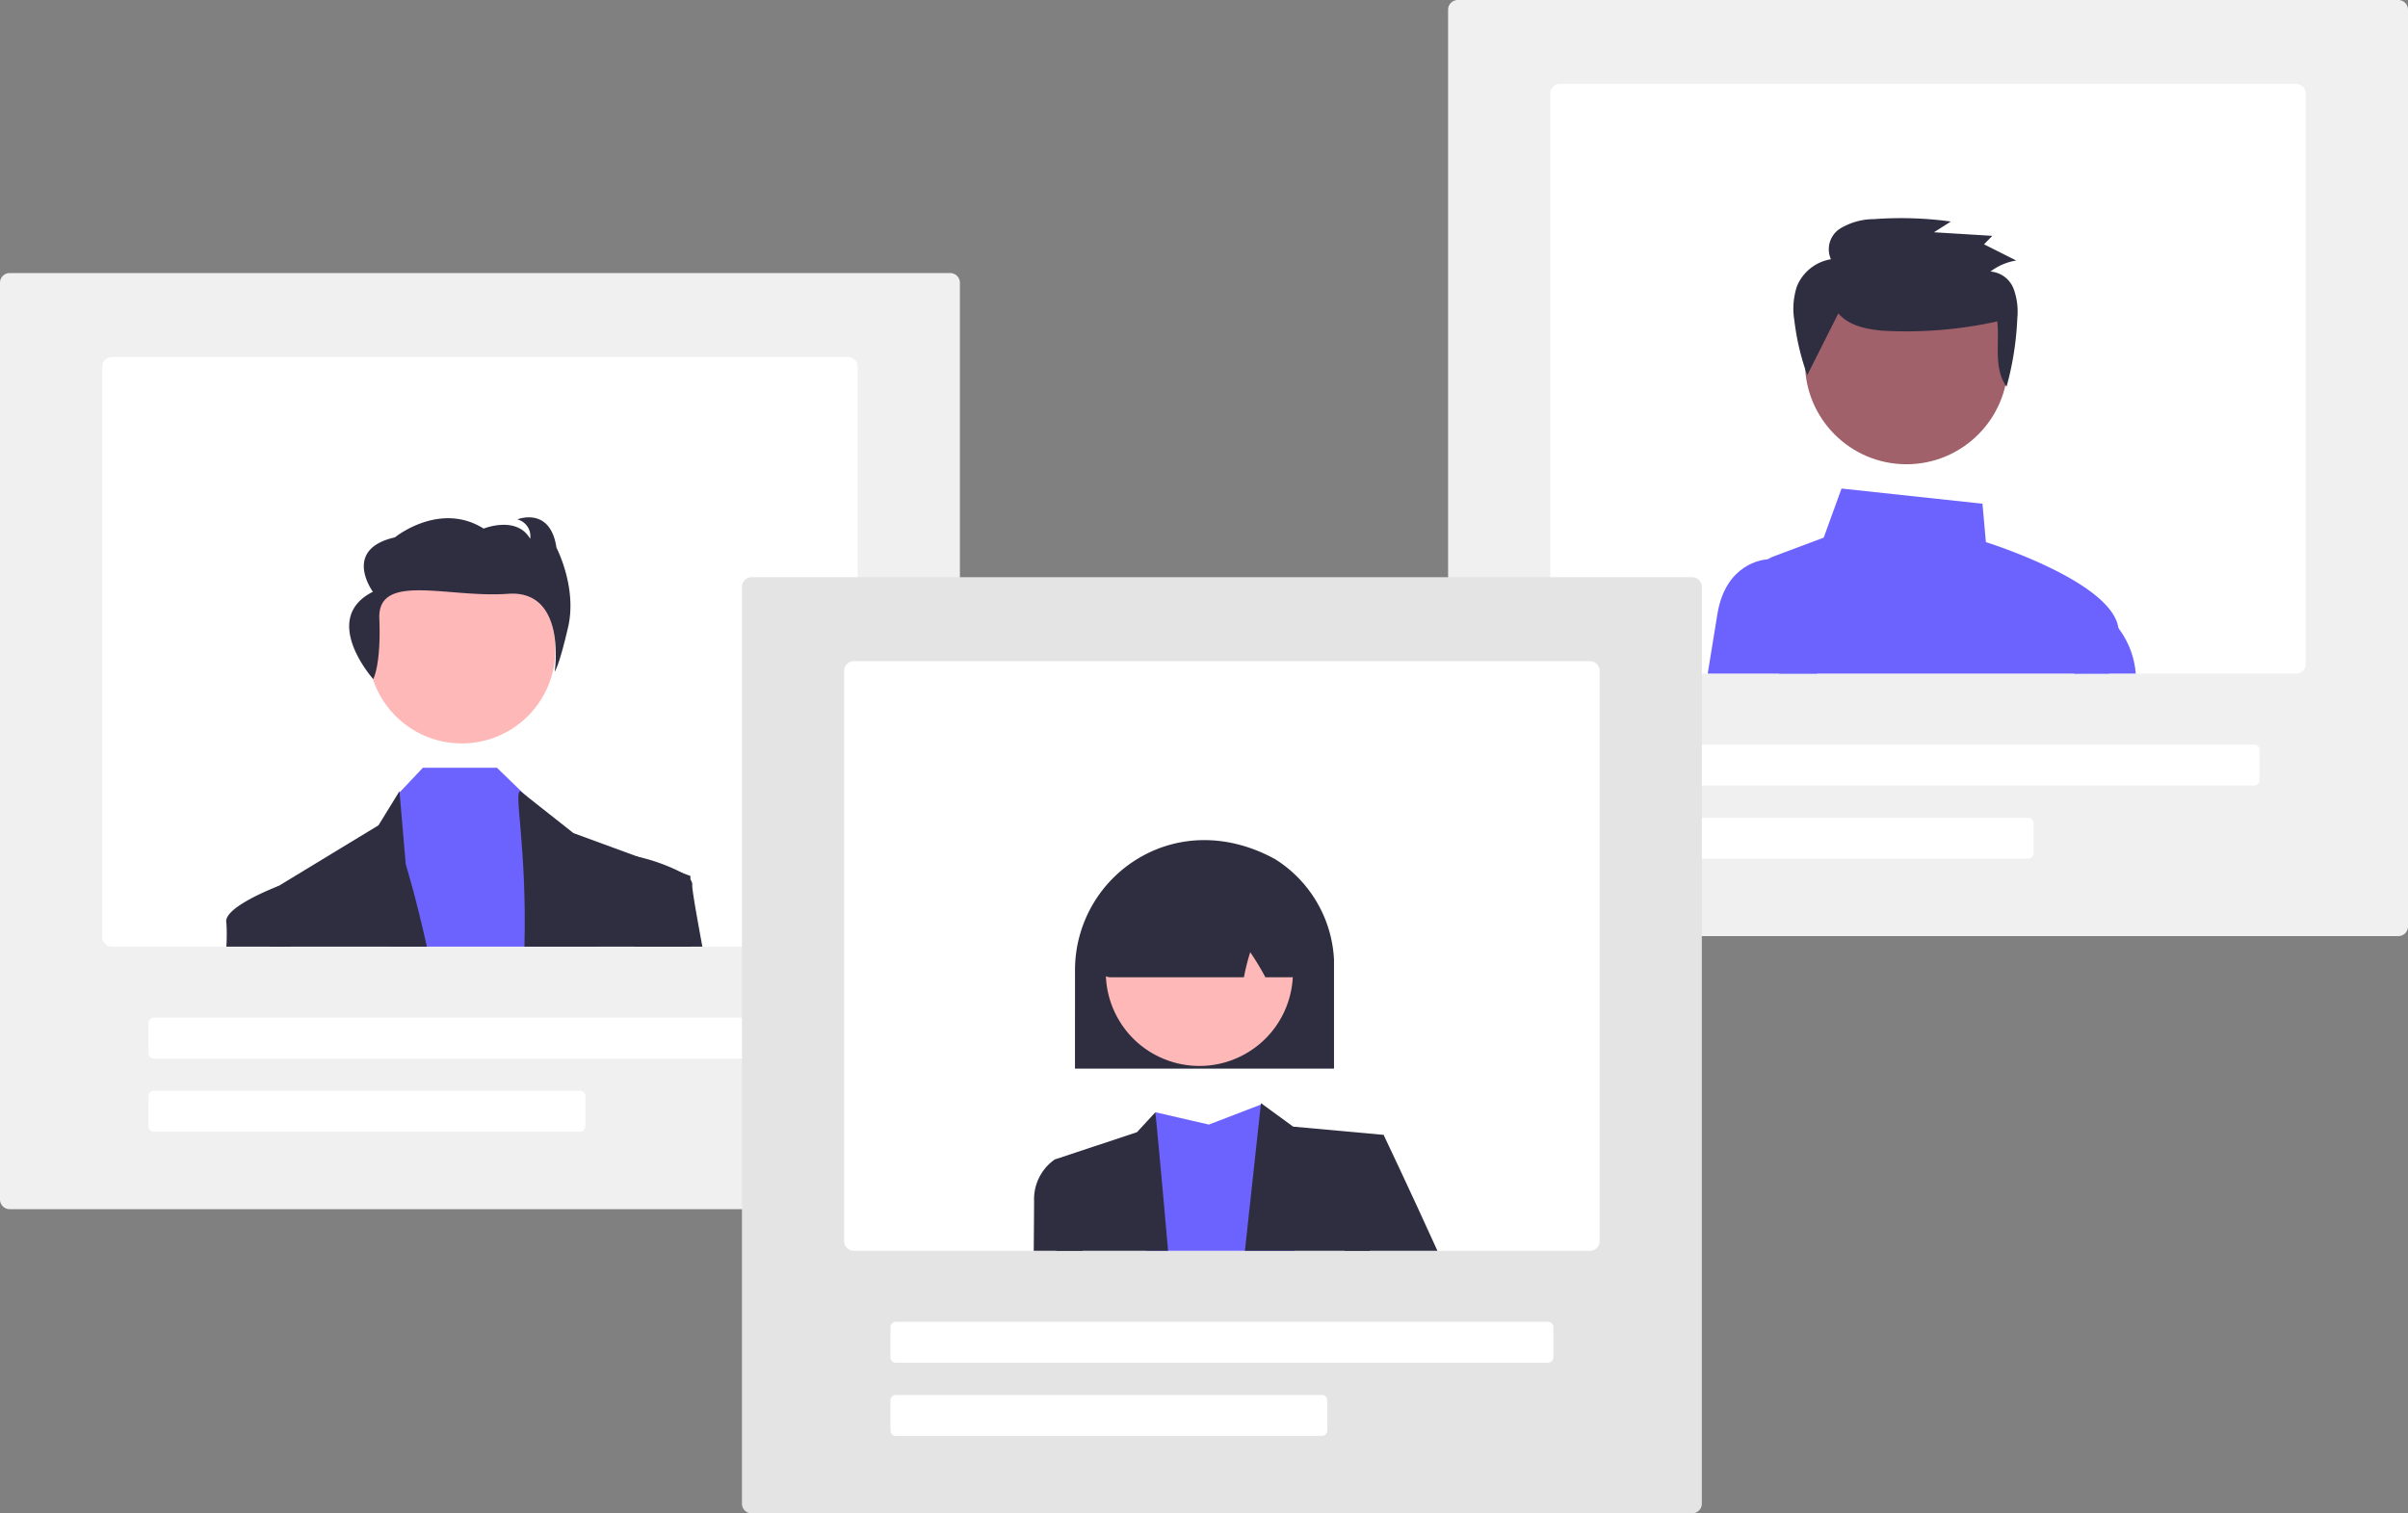 <?xml version="1.0" encoding="UTF-8"?> <svg xmlns="http://www.w3.org/2000/svg" id="Groupe_1" data-name="Groupe 1" width="280.738" height="176.454" viewBox="0 0 280.738 176.454"><rect x="0" y="0" width="280.738" height="176.454" fill="#808080" stroke="none"/><path id="Tracé_1" data-name="Tracé 1" d="M313.488,399.551H203.835a1.13,1.13,0,0,1-1.129-1.129V291.53a1.13,1.13,0,0,1,1.129-1.129H313.488a1.13,1.13,0,0,1,1.129,1.129V398.422A1.13,1.13,0,0,1,313.488,399.551Z" transform="translate(-202.706 -258.562)" fill="#f0f0f0"></path><path id="Tracé_2" data-name="Tracé 2" d="M323.384,318.1H237.569a1.131,1.131,0,0,0-1.129,1.129v66.494a1.131,1.131,0,0,0,1.129,1.129h85.815a1.131,1.131,0,0,0,1.129-1.129V319.227a1.131,1.131,0,0,0-1.129-1.129Z" transform="translate(-224.521 -276.474)" fill="#fff"></path><path id="Tracé_3" data-name="Tracé 3" d="M328.366,540.9H252.337a.628.628,0,0,1-.627-.627v-3.513a.628.628,0,0,1,.627-.627h76.029a.628.628,0,0,1,.627.627v3.513a.628.628,0,0,1-.627.627Z" transform="translate(-234.396 -417.472)" fill="#fff"></path><path id="Tracé_4" data-name="Tracé 4" d="M302.019,565.044H252.337a.628.628,0,0,1-.627-.627V560.9a.628.628,0,0,1,.627-.627h49.682a.628.628,0,0,1,.627.627v3.513A.628.628,0,0,1,302.019,565.044Z" transform="translate(-234.396 -433.087)" fill="#fff"></path><circle id="Ellipse_1" data-name="Ellipse 1" cx="10.911" cy="10.911" r="10.911" transform="translate(42.924 64.86)" fill="#ffb8b8"></circle><path id="Tracé_5" data-name="Tracé 5" d="M153.277,274.241H129.086l.79-17.785.188-.2,2.715-2.868h8.639l3.2,3.1.259.251,6.818,6.534Z" transform="translate(-83.478 -163.864)" fill="#6c63ff"></path><path id="Tracé_6" data-name="Tracé 6" d="M309.938,479.519h-18.3c-.045-4.015-.07-6.419-.07-6.419l1.059-.645.005,0h0l11.663-7.081,2.449-3.977.013.141.72,8.383S308.666,473.763,309.938,479.519Z" transform="translate(-260.171 -369.142)" fill="#2f2e41"></path><path id="Tracé_7" data-name="Tracé 7" d="M393.848,479.519H374.462c.294-11.708-1.287-18.124-.474-18.124l.474.374,5.714,4.512,7.53,2.763h.005l5.192,1.9.911.334v.429C393.815,472.739,393.82,475.552,393.848,479.519Z" transform="translate(-313.32 -369.142)" fill="#2f2e41"></path><path id="Tracé_8" data-name="Tracé 8" d="M320.733,389.875s.927-1.628.712-7.067,8.066-2.363,14.987-2.881,5.455,9.08,5.455,9.08.5-.571,1.568-5.2-1.358-9.249-1.358-9.249c-.715-4.868-4.567-3.308-4.567-3.308a2.02,2.02,0,0,1,1.5,2.266c-1.57-2.753-5.423-1.193-5.423-1.193-5.138-3.224-10.345,1.022-10.345,1.022-6.207,1.409-2.567,6.344-2.567,6.344C314.453,382.84,320.733,389.875,320.733,389.875Z" transform="translate(-277.22 -310.69)" fill="#2f2e41"></path><path id="Tracé_9" data-name="Tracé 9" d="M284.885,499.759h-7.52a22.673,22.673,0,0,0,.005-2.783c-.449-1.789,5.869-4.208,6.06-4.281l.005,0h0l1.2.647Z" transform="translate(-250.975 -389.382)" fill="#2f2e41"></path><path id="Tracé_10" data-name="Tracé 10" d="M418.209,493.394h-7.9l-.986-9.736,1.106-.808s.1.023.279.068h.005a21.668,21.668,0,0,1,5.192,1.9,3.217,3.217,0,0,1,.911.763.94.94,0,0,1,.216.667C416.992,486.616,417.454,489.3,418.209,493.394Z" transform="translate(-336.323 -383.017)" fill="#2f2e41"></path><path id="Tracé_11" data-name="Tracé 11" d="M791.328,309.436H681.675a1.13,1.13,0,0,1-1.129-1.129V201.415a1.13,1.13,0,0,1,1.129-1.129H791.328a1.13,1.13,0,0,1,1.129,1.129V308.307A1.13,1.13,0,0,1,791.328,309.436Z" transform="translate(-511.719 -200.285)" fill="#f0f0f0"></path><path id="Tracé_12" data-name="Tracé 12" d="M801.225,227.984H715.409a1.131,1.131,0,0,0-1.129,1.129v66.494a1.131,1.131,0,0,0,1.129,1.129h85.815a1.131,1.131,0,0,0,1.129-1.129V229.113A1.131,1.131,0,0,0,801.225,227.984Z" transform="translate(-533.535 -218.198)" fill="#fff"></path><path id="Tracé_13" data-name="Tracé 13" d="M806.206,450.782H730.177a.628.628,0,0,1-.627-.627v-3.513a.628.628,0,0,1,.627-.627h76.029a.628.628,0,0,1,.627.627v3.513A.628.628,0,0,1,806.206,450.782Z" transform="translate(-543.409 -359.195)" fill="#fff"></path><path id="Tracé_14" data-name="Tracé 14" d="M779.859,474.929H730.177a.628.628,0,0,1-.627-.627v-3.513a.628.628,0,0,1,.627-.627h49.682a.628.628,0,0,1,.627.627V474.3A.628.628,0,0,1,779.859,474.929Z" transform="translate(-543.409 -374.811)" fill="#fff"></path><path id="Tracé_15" data-name="Tracé 15" d="M823.514,383.09c.484-1.744.861-3.247,1.054-4.311a3.074,3.074,0,0,0,.018-.994c-.723-5.141-13.776-9.487-15.449-10.024l-.4-4.477-16.43-1.769-2.08,5.726-5.9,2.211a2.81,2.81,0,0,0-.6.311,2.919,2.919,0,0,0-1.2,3.114l2.512,10.213Z" transform="translate(-577.61 -304.551)" fill="#6c63ff"></path><path id="Tracé_16" data-name="Tracé 16" d="M778.966,398.177H766.217c.457-2.845.866-5.362,1.132-6.963.974-5.826,5.219-6.323,5.884-6.363.053-.005.085-.005.088-.005H776Z" transform="translate(-567.122 -319.638)" fill="#6c63ff"></path><path id="Tracé_17" data-name="Tracé 17" d="M891.219,409.319h3.091a10.059,10.059,0,0,0-2.02-5.3,6.338,6.338,0,0,0-2.211-1.839l-.233-.1-2.717,7.244Z" transform="translate(-645.314 -330.78)" fill="#6c63ff"></path><circle id="Ellipse_109" data-name="Ellipse 109" cx="11.83" cy="11.83" r="11.83" transform="translate(210.436 30.471)" fill="#a0616a"></circle><path id="Path_696" data-name="Path 696" d="M799.749,283.376c1.225,1.449,3.3,1.858,5.209,2.024a49.059,49.059,0,0,0,13.323-1.088c.272,2.625-.467,5.455,1.078,7.614a35.345,35.345,0,0,0,1.256-8.013,7.675,7.675,0,0,0-.444-3.432,3.156,3.156,0,0,0-2.689-1.982,6.739,6.739,0,0,1,3.006-1.285l-3.756-1.888.965-.99-6.8-.416,1.97-1.251a42.711,42.711,0,0,0-8.951-.281,7.678,7.678,0,0,0-3.958,1.1,2.858,2.858,0,0,0-1.074,3.578,5.2,5.2,0,0,0-3.959,3.141,8.386,8.386,0,0,0-.3,4.031,28.571,28.571,0,0,0,1.5,6.338" transform="translate(-585.424 -246.838)" fill="#2f2e41"></path><path id="Tracé_18" data-name="Tracé 18" d="M558.313,499.929H448.66a1.13,1.13,0,0,1-1.129-1.129V391.907a1.13,1.13,0,0,1,1.129-1.129H558.313a1.13,1.13,0,0,1,1.129,1.129V498.8a1.13,1.13,0,0,1-1.129,1.129Z" transform="translate(-361.031 -323.475)" fill="#e4e4e4"></path><path id="Tracé_19" data-name="Tracé 19" d="M568.21,418.476H482.394a1.131,1.131,0,0,0-1.129,1.129V486.1a1.131,1.131,0,0,0,1.129,1.129H568.21a1.131,1.131,0,0,0,1.129-1.129V419.605A1.131,1.131,0,0,0,568.21,418.476Z" transform="translate(-382.847 -341.387)" fill="#fff"></path><path id="Tracé_20" data-name="Tracé 20" d="M573.191,641.274H497.162a.628.628,0,0,1-.627-.627v-3.513a.628.628,0,0,1,.627-.627h76.029a.628.628,0,0,1,.627.627v3.513a.628.628,0,0,1-.627.627Z" transform="translate(-392.721 -482.385)" fill="#fff"></path><path id="Tracé_21" data-name="Tracé 21" d="M546.844,665.421H497.162a.628.628,0,0,1-.627-.627v-3.513a.628.628,0,0,1,.627-.627h49.682a.628.628,0,0,1,.627.627v3.513a.628.628,0,0,1-.627.627Z" transform="translate(-392.721 -498)" fill="#fff"></path><path id="Tracé_22" data-name="Tracé 22" d="M598.191,581.748H580.92L582,565.594l6.23,1.438,6.06-2.331.161-.06.01-.005a.082.082,0,0,1,.005.015C594.558,565.034,596.46,572.65,598.191,581.748Z" transform="translate(-447.293 -435.906)" fill="#6c63ff"></path><path id="Tracé_23" data-name="Tracé 23" d="M426.961,367.762l-1.614,13.517H410.792l1.857-17.047.018-.166.143.105.015.01,3.591,2.62Z" transform="translate(-265.654 -235.437)" fill="#2f2e41"></path><path id="Tracé_24" data-name="Tracé 24" d="M563.946,583.5H550.911l-.188-10.642,9.593-3.182,2.153-2.331S563.148,574.362,563.946,583.5Z" transform="translate(-427.764 -437.661)" fill="#2f2e41"></path><path id="Tracé_25" data-name="Tracé 25" d="M657.253,588.33h-10.8l.693-9.683,3.834-3.834S654.011,581.176,657.253,588.33Z" transform="translate(-489.67 -442.488)" fill="#2f2e41"></path><path id="Tracé_26" data-name="Tracé 26" d="M549.525,593.593h-5.7c.025-3.1.04-5.244.04-5.849a5.648,5.648,0,0,1,2.4-4.793l2.878.959Z" transform="translate(-423.305 -447.751)" fill="#2f2e41"></path><path id="Tracé_27" data-name="Tracé 27" d="M557.439,492.642a15.18,15.18,0,0,1,7.445-13.011c4.8-2.836,10.6-2.784,15.9.14a14.7,14.7,0,0,1,6.85,11.69v12.727h-30.2Z" transform="translate(-432.108 -379.583)" fill="#2f2e41"></path><circle id="Ellipse_2" data-name="Ellipse 2" cx="10.906" cy="10.906" r="10.906" transform="translate(125.029 109.045) rotate(-28.663)" fill="#ffb8b8"></circle><path id="Tracé_28" data-name="Tracé 28" d="M566.179,496.932c-.083-.1-.276-.319,1.069-10.67l.043-.169h.122a22.78,22.78,0,0,1,20.564-.252,1.343,1.343,0,0,1,.762,1.087c.8,9.725.6,9.938.522,10.028a1.335,1.335,0,0,1-.986.436h-3.025l-.063-.114a31.214,31.214,0,0,0-1.707-2.807,24.922,24.922,0,0,0-.7,2.745l-.037.177H567.185A1.332,1.332,0,0,1,566.179,496.932Z" transform="translate(-437.721 -383.444)" fill="#2f2e41"></path></svg> 
